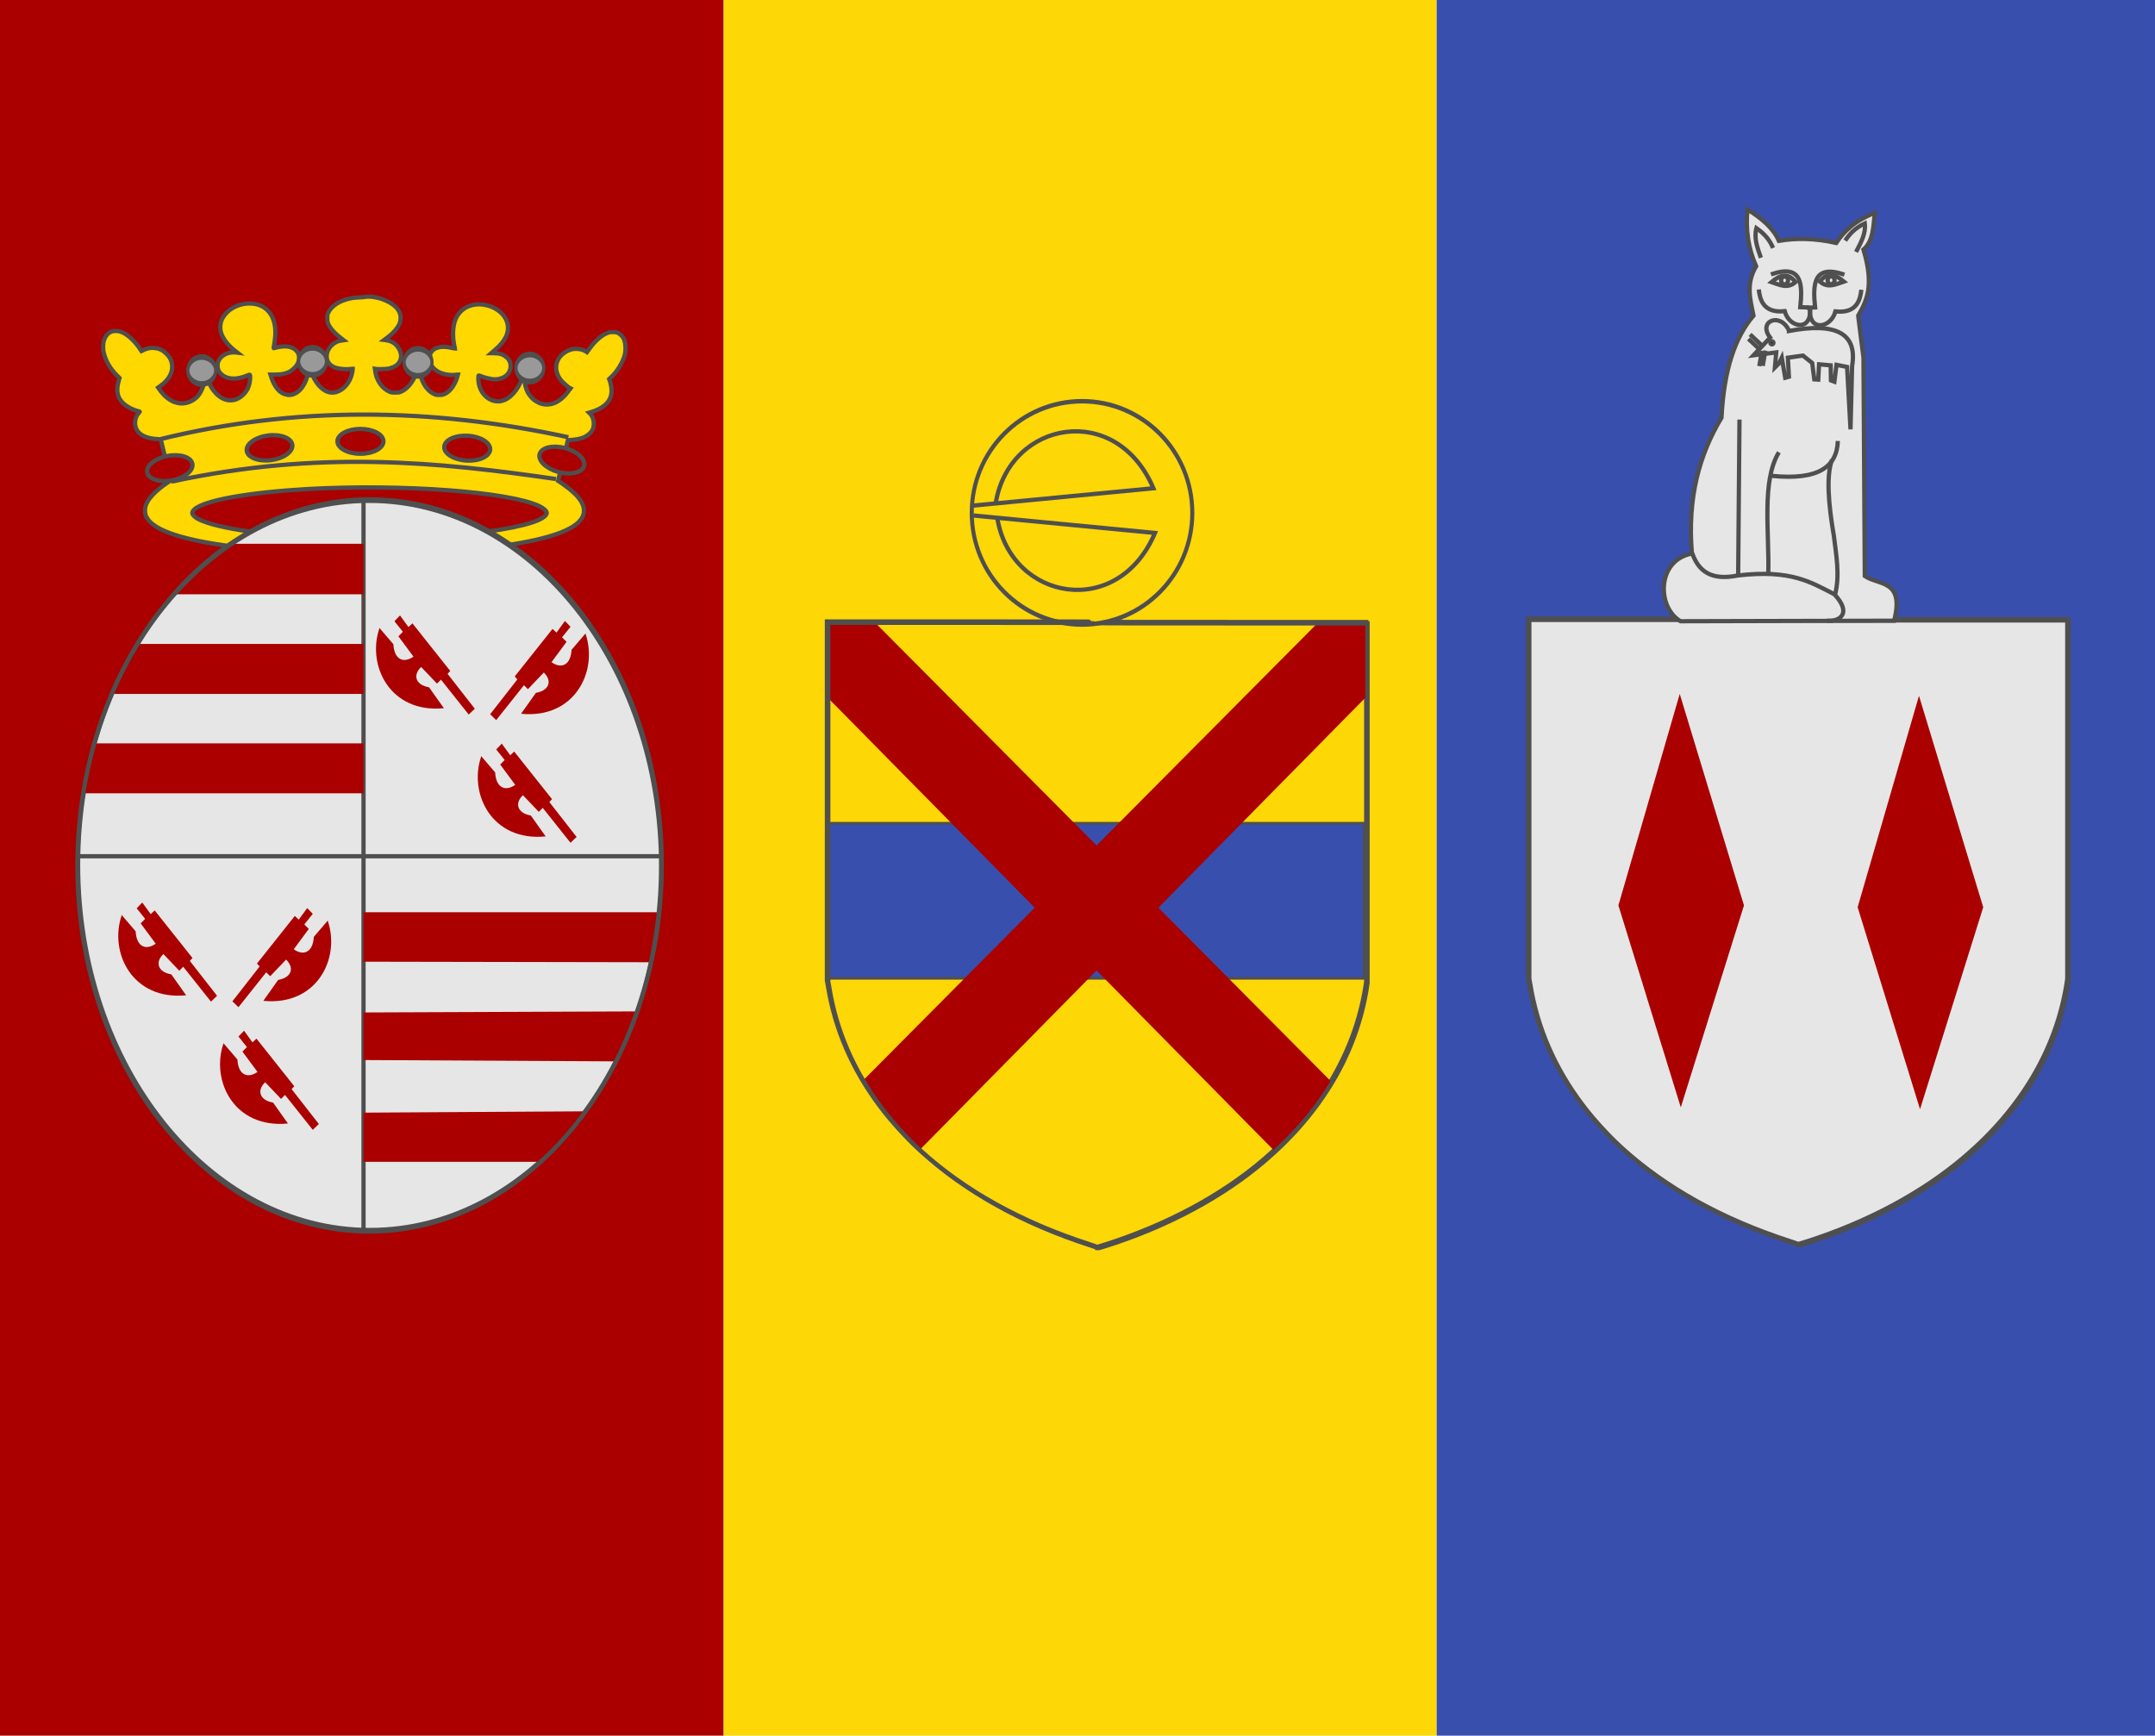 <svg height="656.599" width="815.193" xmlns="http://www.w3.org/2000/svg"><g transform="translate(1013.311 -75.491)"><path d="m-1013.311 75.491h273.751v656.599h-273.751z" fill="#a00"/><path d="m-739.56 75.491h269.711v656.599h-269.711z" fill="#fdd706"/><path d="m-469.849 75.491h271.731v656.599h-271.731z" fill="#394fad"/><path d="m-333.5 546c0-.1-1.1-.5-2.4-.9-26-8.4-47.4-20.3-64.3-35.7-5.2-4.8-10.9-11-15-16.5-10.5-13.9-17.1-29.3-19.7-45.4l-.4-2.2v-67.9-67.9h51.1c34 0 51.1 0 51.1.1s17 .1 50.9.1h50.9v68 68l-.3 2.1c-4 24.7-17.2 47-38.5 65.2-15.9 13.6-36.6 24.7-59.7 32.1-3.1 1-3.5 1.1-3.6.9z" fill="#e6e6e6" stroke="#4f4f4f" stroke-width="1.611"/><path d="m-598.7 547.1c0-.1-1.1-.5-2.4-.9-26-8.4-47.4-20.3-64.3-35.7-5.2-4.8-10.9-11-15-16.5-10.5-13.9-17.1-29.3-19.7-45.4l-.4-2.2v-67.9-67.9h51.1c34 0 51.1 0 51.1.1s17 .1 50.9.1h50.9v68 68l-.3 2.1c-4 24.7-17.2 47-38.5 65.2-15.9 13.6-36.6 24.7-59.7 32.1-3.1 1-3.5 1.1-3.6.9z" fill="#fdd706" stroke="#4f4f4f" stroke-width="1.611"/><path d="m-700.448 386.918h203.214v58.661h-203.214z" fill="#394fad" stroke="#4f4f4f"/><path d="m-700.5 310.6v28.5l168.9 171.4c8.3-7.5 15.5-16.1 21.8-25.9l-172.9-174z" fill="#a00"/><path d="m-496.5 310.6v28.5l-168.9 171.4c-8.3-7.5-15.5-16.1-21.8-25.9l172.9-174z" fill="#a00"/><path d="m-598.2 547.6c0-.1-1.1-.5-2.4-.9-26-8.4-47.4-20.3-64.3-35.7-5.2-4.8-10.9-11-15-16.5-10.5-13.9-17.1-29.3-19.7-45.4l-.4-2.2v-67.9-67.9h51.1c34 0 51.1 0 51.1.1s17 .1 50.9.1h50.9v68 68l-.3 2.1c-4 24.7-17.2 47-38.5 65.2-15.9 13.6-36.6 24.7-59.7 32.1-3.1 1-3.5 1.1-3.6.9z" fill="none" stroke="#4f4f4f" stroke-width="1.611"/><path d="m-3425.4-3085.1c0 21.2-18.7 38.4-41.8 38.4s-41.8-17.2-41.8-38.4 18.7-38.4 41.8-38.4 41.8 17.2 41.8 38.4z" fill="none" stroke="#4f4f4f" stroke-width="1.537" transform="matrix(.998 0 0 1.1 2856.262 3663.121)"/><path d="m-645.7 266.8 68.7-6.6c-14-32.9-54.2-25.7-59.6 5.3" fill="none" stroke="#4f4f4f" stroke-width="1.611"/><path d="m-645.1 270.5 68.7 6.6c-14 32.9-54.2 25.7-59.6-5.3" fill="none" stroke="#4f4f4f" stroke-width="1.611"/><path d="m-877.4 286c-1-.1-5.1-.3-9.1-.6-18.6-1.1-28.7-1.9-38.2-3.1-19-2.4-30-6-32.9-10.7-.3-.5-.6-1.1-.7-1.5-.2-.8-.2-2.1 0-3 .7-2.7 3.7-5.9 8.3-9 .6-.4 1.2-.8 1.2-.8s-.8-3.5-1.8-7.8l-1.9-7.8-1.2-.1c-2-.1-3.4-.4-4.9-1-1.6-.7-2.8-1.8-3.3-3.3-.7-1.8-.2-4.4 1.2-5.7.3-.3.3-.4.2-.4-2.1-.6-3-1-4.2-1.7-1.6-.9-2.6-1.9-3.4-3.2-1-1.8-1.1-4-.3-6.7l.3-1.1-.5-.5c-2.9-2.8-4.6-5.7-5.4-8.8-.4-1.4-.4-3.8 0-4.9.5-1.6 1.5-2.8 2.7-3.3.5-.2.8-.3 1.6-.3.9 0 1.1 0 1.8.2 2.5.7 5.6 3.5 7.9 7.1l.2.3.4-.2c1.3-.7 2.8-1.1 4.1-1 1.8.1 3.2.6 4.6 1.9 1.6 1.4 2.4 2.9 2.5 4.9.2 2.7-1.4 5.4-4.3 7.5l-1 .7.5.7c1.7 2.4 3.6 4 5.7 4.8 2.9 1.1 6 .4 8.4-1.8 1.6-1.6 2.8-4.4 2.8-6.6v-.4l.5-.1h.5s.2.5.5 1c2.3 5 5.6 7.6 9.2 7.2 2.2-.2 4.5-2 5.7-4.2.6-1.3.9-2.4 1-3.9 0-.8 0-1.5-.1-1.5-.1-.1-.3-.1-.9.2-3.9 1.7-7.4 1.6-9.6-.2-1.2-1-1.7-2-1.7-3.5 0-1 .2-1.6.7-2.4 1.1-1.7 3.5-2.8 6-2.6l.8.1-1.4-1.1c-2.7-2.3-4.3-4.5-4.9-6.9-.3-1-.2-2.7.1-3.7.9-2.8 3.5-5.2 6.9-6.3 1.4-.4 2.4-.6 3.9-.6 6.5 0 10.3 4.9 9.7 12.5-.1 1.3-.5 3.9-.6 4.3 0 .1 0 .1.1.1s.7-.2 1.2-.3c3.4-.8 6-.3 7.4 1.4.7.8.9 1.5.9 2.6 0 1.6-.7 2.9-2.2 4.2-.8.7-1.1.9-2 1.3-1.6.6-2.8.8-5 .8h-1.6l.2.6c.7 2.5 2 4.7 3.5 5.9.9.7 2.1 1.1 3 1.2 2.7.2 5.3-1.9 6.7-5.5.4-.9.8-2.7.8-3.1 0-.2.2-.3.7-.3.4 0 .4-.1 1 1.4.9 2.1 2.1 3.8 3.5 5 1 .8 1.9 1.3 2.9 1.5 3.9.8 7.9-2.9 8.7-7.9.1-.5.1-1 .1-1s-.5 0-1.1.1c-2 .2-4.3-.1-5.7-.6-2.7-1.1-3.7-3.6-2.6-6.3.4-.9.9-1.6 1.8-2.4 1.1-.9 2.2-1.4 3.5-1.5l.7-.1-.9-.7c-2-1.5-3.6-3.1-4.5-4.6-.7-1.2-.8-1.7-.8-3.1 0-1.1 0-1.3.3-1.9 1-2.2 3.4-4.1 6.8-5.1 1.6-.5 2.9-.7 4.9-.8 1 0 2-.1 2.3-.2 1.6-.3 4.4.1 6.6.9 3.6 1.3 6.1 3.3 6.7 5.8.2.6.1 1.8 0 2.6-.5 1.9-2.2 4.1-4.9 6.1l-1.2.9.8.1c1.5.2 3 .9 3.9 2 2.7 3 2.1 6.8-1.3 8.2-.5.2-1.1.4-1.5.5-.8.2-3.8.3-4.7.2l-.7-.1.1.7c.4 3.6 2.6 6.8 5.5 8 .8.3.9.3 2.1.3s1.3 0 2.1-.3c2.4-1 4.5-3.5 5.9-7.1.3-.6.3-.6.6-.6.2 0 .4.1.5.1s.2.2.4.9c.7 3.6 2.7 6.4 5.1 7.5.9.4.9.4 2 .4 1 0 1.2 0 1.9-.3 1.8-.7 3.4-2.6 4.4-5 .3-.6.8-2.4.8-2.4s-.5 0-1.1.1c-2.5.2-4.9-.3-6.7-1.4-2.2-1.3-3.5-3.8-2.9-5.8.4-1.7 1.6-2.8 3.4-3.2 1.3-.4 3.6-.2 5.4.3.4.1.7.2.8.2 0 0 0-.2-.1-.4-.9-3.8-.8-7.5.1-10.2 1.1-3.1 3.5-5.2 6.6-5.9 4.6-1.1 10.2 1.1 12.4 4.9 1.3 2.2 1.4 4.8.2 7.2-.9 1.7-2.1 3.2-4.1 4.9l-1.4 1.2h1.1c1.9 0 3.3.4 4.4 1.3 2 1.4 2.4 4.1 1.1 6.1-1.1 1.8-3.7 2.8-6.3 2.4-1.2-.2-2.6-.5-3.9-1-.9-.4-1.2-.4-1.2-.3-.1.3-.1 2.1.1 3 .6 3.3 3 6 6 6.6 3.2.7 6.6-1.4 8.9-5.4.3-.6.8-1.4 1-1.9s.4-.9.4-.9h.5l.5.1.1.9c.3 3.6 2.4 6.6 5.4 7.9 1.8.8 3.9.8 5.7.1 2-.8 3.9-2.4 5.5-4.7l.7-.9-.4-.2c-.7-.4-2.2-1.8-2.8-2.4-2.8-3.1-3-7-.4-9.8.6-.6 1.6-1.4 2.5-1.8.2-.1.8-.3 1.3-.5 1.9-.5 4.2-.2 5.7.8l.3.2.9-1.2c1.2-1.7 2.4-3 3.7-4.1 1.2-1 2.2-1.6 3.3-2 .7-.3.9-.3 1.9-.3 1.4 0 2 .2 2.9 1 .8.7 1.3 1.4 1.6 2.6.3 1 .4 3.3.1 4.6-.7 3.2-3 6.9-5.6 9.2l-.4.4.2.5c.1.3.3.9.4 1.4.8 3.5.1 6-2.3 8-1.3 1.1-2.9 1.9-5.2 2.6l-.7.2.4.4c1 1.1 1.4 2.3 1.4 3.8 0 1.8-.7 3.1-2.2 4.2-1.4 1.1-3.4 1.7-6.1 1.9-.8.1-1.5.1-1.5.1s-.2 1-.5 2.2-1.1 4.7-1.9 7.7l-1.3 5.5 1.4.9c.7.5 2.2 1.6 3.2 2.4 2.7 2.3 4 3.9 4.8 5.9.4 1 .5 2.5.2 3.5-1.5 5.2-11.3 9.1-30.2 11.8-9.6 1.4-20.5 2.3-38.5 3.4-13.5.8-13.1.8-13.1 1s-.3.2-2.9 0zm14.2-7c13.7-.4 24.9-1.2 34.8-2.5 13.4-1.8 21.9-4.5 21.9-7 0-.7-1.1-1.7-2.7-2.5-11.4-5.5-51.9-8.5-88-6.5-22.4 1.3-39.1 4.3-42.7 7.8-.9.9-.9 1.6.1 2.5.8.7 1.6 1.2 3.2 1.8 8.5 3.4 28.3 5.9 52.2 6.5 4.2.1 17.1.1 21.2 0z" fill="#ffd800" stroke="#4f4f4f" stroke-width="1.611"/><path d="m-952.6 241.6c50.9-12.5 102.4-12 154.3-.7" fill="none" stroke="#4f4f4f" stroke-width="1.611"/><path d="m-948.5 257.7c56.1-12.1 101.3-7.4 145.5-1" fill="none" stroke="#4f4f4f" stroke-width="1.611"/><path d="m-3762.9-3112.3c0 2.6-3.9 4.7-8.7 4.7s-8.7-2.1-8.7-4.7 3.9-4.7 8.7-4.7 8.7 2.1 8.7 4.7z" fill="#a00" stroke="#4f4f4f" stroke-width="1.611" transform="translate(2894.637 3354.75)"/><path d="m-3762.9-3112.3c0 2.6-3.9 4.7-8.7 4.7s-8.7-2.1-8.7-4.7 3.9-4.7 8.7-4.7 8.7 2.1 8.7 4.7z" fill="#a00" stroke="#4f4f4f" stroke-width="1.611" transform="matrix(.982 -.187 .187 .982 3336.637 2603.58)"/><path d="m-3762.9-3112.3c0 2.6-3.9 4.7-8.7 4.7s-8.7-2.1-8.7-4.7 3.9-4.7 8.7-4.7 8.7 2.1 8.7 4.7z" fill="#a00" stroke="#4f4f4f" stroke-width="1.611" transform="matrix(.967 .255 -.255 .967 2052.731 4220.877)"/><path d="m-3762.9-3112.3c0 2.6-3.9 4.7-8.7 4.7s-8.7-2.1-8.7-4.7 3.9-4.7 8.7-4.7 8.7 2.1 8.7 4.7z" fill="#a00" stroke="#4f4f4f" stroke-width="1.611" transform="matrix(.998 .061 -.061 .998 2737.627 3581.168)"/><path d="m-3762.9-3112.3c0 2.6-3.9 4.7-8.7 4.7s-8.7-2.1-8.7-4.7 3.9-4.7 8.7-4.7 8.7 2.1 8.7 4.7z" fill="#a00" stroke="#4f4f4f" stroke-width="1.611" transform="matrix(.991 -.13 .13 .991 3230.903 2838.878)"/><path d="m-3762.9-3112.3c0 2.6-3.9 4.7-8.7 4.7s-8.7-2.1-8.7-4.7 3.9-4.7 8.7-4.7 8.7 2.1 8.7 4.7z" fill="#999" stroke="#4f4f4f" stroke-width="1.983" transform="matrix(.606 0 0 1.088 1348.591 3601.838)"/><path d="m-3762.9-3112.3c0 2.6-3.9 4.7-8.7 4.7s-8.7-2.1-8.7-4.7 3.9-4.7 8.7-4.7 8.7 2.1 8.7 4.7z" fill="#999" stroke="#4f4f4f" stroke-width="1.983" transform="matrix(.606 0 0 1.088 1390.512 3598.366)"/><path d="m-3762.9-3112.3c0 2.6-3.9 4.7-8.7 4.7s-8.7-2.1-8.7-4.7 3.9-4.7 8.7-4.7 8.7 2.1 8.7 4.7z" fill="#999" stroke="#4f4f4f" stroke-width="1.983" transform="matrix(.606 0 0 1.088 1430.413 3598.745)"/><path d="m-3762.9-3112.3c0 2.6-3.9 4.7-8.7 4.7s-8.7-2.1-8.7-4.7 3.9-4.7 8.7-4.7 8.7 2.1 8.7 4.7z" fill="#999" stroke="#4f4f4f" stroke-width="1.983" transform="matrix(.606 0 0 1.088 1472.713 3600.891)"/><path d="m-3613.6-2935.4c0 76.3-49.4 138.2-110.4 138.2-60.9 0-110.4-61.9-110.4-138.2s49.4-138.2 110.4-138.2c60.9 0 110.4 61.9 110.4 138.2z" fill="#e6e6e6" stroke="#4f4f4f" stroke-width="1.611" transform="translate(2850.623 3337.99)"/><path d="m-875.8 264.4v276.8" fill="none" stroke="#4f4f4f" stroke-width="1.611"/><path d="m-984 399.4h220.4" fill="none" stroke="#4f4f4f" stroke-width="1.611"/><path d="m-875.8 281.2v94.4h-106c1.4-6.7 2.6-14.1 4.7-18.9h101.3v-18.7h-95.2c2.3-6 5.4-12.3 9.7-18.9h85.4v-18.8h-71.9c5.8-7 12.9-13.4 21.5-19.1z" fill="#a00"/><path d="m-875.8 515v-94.4h112.2c-1.2 6.7-2.2 14.1-3.9 18.9l-108.3-.2v19.2l103.1-.4c-1.9 6-4.5 12.3-8.1 18.9l-95-.5v19.9l83.8-.5c-4.9 7-10.8 13.4-17.9 19.1z" fill="#a00"/><path d="m-3613.6-2935.4c0 76.3-49.4 138.2-110.4 138.2-60.9 0-110.4-61.9-110.4-138.2s49.4-138.2 110.4-138.2c60.9 0 110.4 61.9 110.4 138.2z" fill="none" stroke="#4f4f4f" stroke-width="1.611" transform="translate(2850.379 3338.555)"/><path d="m-967.4 421.5 5.4 6.3c.3 5.7 3.7 7.4 7.6 4.7l-5.7-7.7 1.7-1.7-3.2-4 2.1-2.2 3.2 4.4 1.5-1.4 14.3 18-1 1.1 10.3 13.2-2.3 2.2-10.5-13.2-1.5 1.5-6-6.3c-3 2.8-2.5 6.7 3 7.7l5.6 7.9c-20.3 2-29.2-16.1-24.4-30.2z" fill="#a00"/><path d="m-928.9 470 5.4 6.3c.3 5.7 3.7 7.4 7.6 4.7l-5.7-7.7 1.7-1.7-3.2-4 2.1-2.2 3.2 4.4 1.5-1.4 14.3 18-1 1.1 10.3 13.2-2.3 2.2-10.5-13.2-1.5 1.5-6-6.3c-3 2.8-2.5 6.7 3 7.7l5.6 7.9c-20.3 2-29.2-16.1-24.4-30.2z" fill="#a00"/><path d="m-889.2 423.6-5.4 6.3c-.3 5.7-3.7 7.4-7.6 4.7l5.7-7.7-1.7-1.7 3.2-4-2.1-2.2-3.2 4.4-1.5-1.4-14.3 18 1 1.1-10.3 13.2 2.3 2.2 10.5-13.2 1.5 1.5 6-6.3c3 2.8 2.5 6.7-3 7.7l-5.6 7.9c20.3 2 29.2-16.1 24.4-30.2z" fill="#a00"/><path d="m-869.9 312.9 5.4 6.3c.3 5.7 3.7 7.4 7.6 4.7l-5.7-7.7 1.7-1.7-3.2-4 2.1-2.2 3.2 4.4 1.5-1.4 14.3 18-1 1.1 10.3 13.2-2.3 2.2-10.5-13.2-1.5 1.5-6-6.3c-3 2.8-2.5 6.7 3 7.7l5.6 7.9c-20.3 2-29.2-16.1-24.4-30.2z" fill="#a00"/><path d="m-831.4 361.4 5.4 6.3c.3 5.7 3.7 7.4 7.6 4.7l-5.7-7.7 1.7-1.7-3.2-4 2.1-2.2 3.2 4.4 1.5-1.4 14.3 18-1 1.1 10.3 13.2-2.3 2.2-10.5-13.2-1.5 1.5-6-6.3c-3 2.8-2.5 6.7 3 7.7l5.6 7.9c-20.3 2-29.2-16.1-24.4-30.2z" fill="#a00"/><path d="m-791.7 315-5.4 6.3c-.3 5.7-3.7 7.4-7.6 4.7l5.7-7.7-1.7-1.7 3.2-4-2.1-2.2-3.2 4.4-1.5-1.4-14.3 18 1 1.1-10.3 13.2 2.3 2.2 10.5-13.2 1.5 1.5 6-6.3c3 2.8 2.5 6.7-3 7.7l-5.6 7.9c20.3 2 29.2-16.1 24.4-30.2z" fill="#a00"/><path d="m-377.9 338-23.2 80 23.6 76.4 23.9-76.4z" fill="#a00"/><path d="m-287.4 338.7-23.2 80 23.6 76.4 23.9-76.4z" fill="#a00"/><g stroke="#4f4f4f"><path d="m-333 546.5c0-.1-1.1-.5-2.4-.9-26-8.4-47.4-20.3-64.3-35.7-5.2-4.8-10.9-11-15-16.5-10.5-13.9-17.1-29.3-19.7-45.4l-.4-2.2v-67.9-67.9h51.1c34 0 51.1 0 51.1.1s17 .1 50.9.1h50.9v68 68l-.3 2.1c-4 24.7-17.2 47-38.5 65.2-15.9 13.6-36.6 24.7-59.7 32.1-3.1 1-3.5 1.1-3.6.9z" fill="none" stroke-width="1.611"/><path d="m-377.6 310.5c-9-5.2-9.1-23.1 4.3-25.6-1.8-21.2 2.9-37.6 11.2-51.4.9-18.2 5.2-30.6 12.1-38.6-1.2-6-3-12 1-18.7-3-6.7-4-13.8-3.3-21.5 5.4 3.4 9.8 7.1 11.9 11.9 6.6-1.1 13.7-1 21.7.8 2.9-4.4 7-8.4 14.6-11.4-.6 5.1-.5 10.6-4.3 13.9 4.2 14 1.1 19.5-2 25l2 15.9.5 82.6c5.3 3.6 15.1 1.3 11.1 16.9z" fill="#e6e6e6" stroke-width="1.611"/><path d="m-355.3 234.2-.5 59.3" fill="none" stroke-width="1.611"/><path d="m-373.2 284.7c2.3 6.6 6.9 10.6 17.2 8.5 20.4-2.4 27.9 2.7 36.6 7.1 6.8 7.3 2 10.4-2.8 10" fill="none" stroke-width="1.611"/><path d="m-340.4 246.6c-6.6 10.9-3.6 29.9-4 46.1" fill="none" stroke-width="1.611"/><path d="m-343.1 255.5c17.9 1.8 24.7-3.6 25-13.2" fill="none" stroke-width="1.611"/><path d="m-320.3 249.4c-2.2 6.1-1.4 16.5.7 28.8.9 7.4 2.3 14.7.5 22.1" fill="none" stroke-width="1.611"/><path d="m-336.6 200.5c-3.3-7.1-11.9-3.5-7.1 2.7l-6.3 6.7 8.6-1.1-.5 5.7 1.6-1.6 1-2.1 1.3 7.6 1.4-.4-.4-7.2 5.7-.8 3.5 2.8.8 6.2 1.5.1.3-5.8 4.4.4.1 5.7 1.3.5.8-6.4 4 .8 1.3 23.6.6-23.9c2-11.9-5.3-16.8-23.9-13.3z" fill="none" stroke-width="1.611"/><path d="m-346.8 208.2-1 5.8" fill="none" stroke-width="1.611"/><path d="m-345.5 208.1-1 5.8" fill="none" stroke-width="1.611"/><path d="m-351.9 203.7 4.3 4" fill="none" stroke-width="1.611"/><path d="m-351.3 202 4.3 4" fill="none" stroke-width="1.611"/><path d="m-309.2 185.1c-.4 3.5-1.5 9.1-9.8 8.2-1.7 6.4-10.3 7.9-9.6-1.1" fill="none" stroke-width="1.611"/><path d="m-348 185c.4 3.5 1.5 9.1 9.8 8.2 1.7 6.4 10.3 7.9 9.6-1.1" fill="none" stroke-width="1.611"/><path d="m-330 191.9 3.3-.1c-.9-8.8-.7-16.5 11.1-12.4" fill="none" stroke-width="1.611"/><path d="m-329 191.8-3.3-.1c.9-8.8.7-16.5-11.1-12.4" fill="none" stroke-width="1.611"/><path d="m-324.9 182c2.8-3.6 5.8-2.8 9.1 0-3 1-6 2.7-9.1 0z" fill="none" stroke-width="1.611"/><path d="m-334.1 182.2c-2.8-3.6-5.8-2.8-9.1 0 3 1 6 2.7 9.1 0z" fill="none" stroke-width="1.611"/><path d="m-3194.7-3175.7c0 .8-.6 1.5-1.3 1.5s-1.3-.6-1.3-1.5c0-.8.6-1.5 1.3-1.5s1.3.6 1.3 1.5z" fill="none" stroke-width="1.611" transform="translate(2857.766 3357.276)"/><path d="m-3194.7-3175.7c0 .8-.6 1.5-1.3 1.5s-1.3-.6-1.3-1.5c0-.8.6-1.5 1.3-1.5s1.3.6 1.3 1.5z" fill="none" stroke-width="1.611" transform="translate(2875.356 3357.209)"/><path d="m-347.2 173c-1.3-3.7-2.7-7.4-1.7-11.2 3.5 2.4 5.2 4.9 6.3 7.5" fill="none" stroke-width="1.611"/><path d="m-311.2 170.8c1.8-3.5 3.8-7 3.3-10.8-3.8 1.8-5.8 4.1-7.4 6.5" fill="none" stroke-width="1.611"/><path d="m-3200.2-3152.1c0 .3-.2.6-.6.6-.3 0-.6-.3-.6-.6s.2-.6.6-.6c.3 0 .6.3.6.6z" stroke-width="1.611" transform="translate(2857.766 3357.276)"/></g></g></svg>